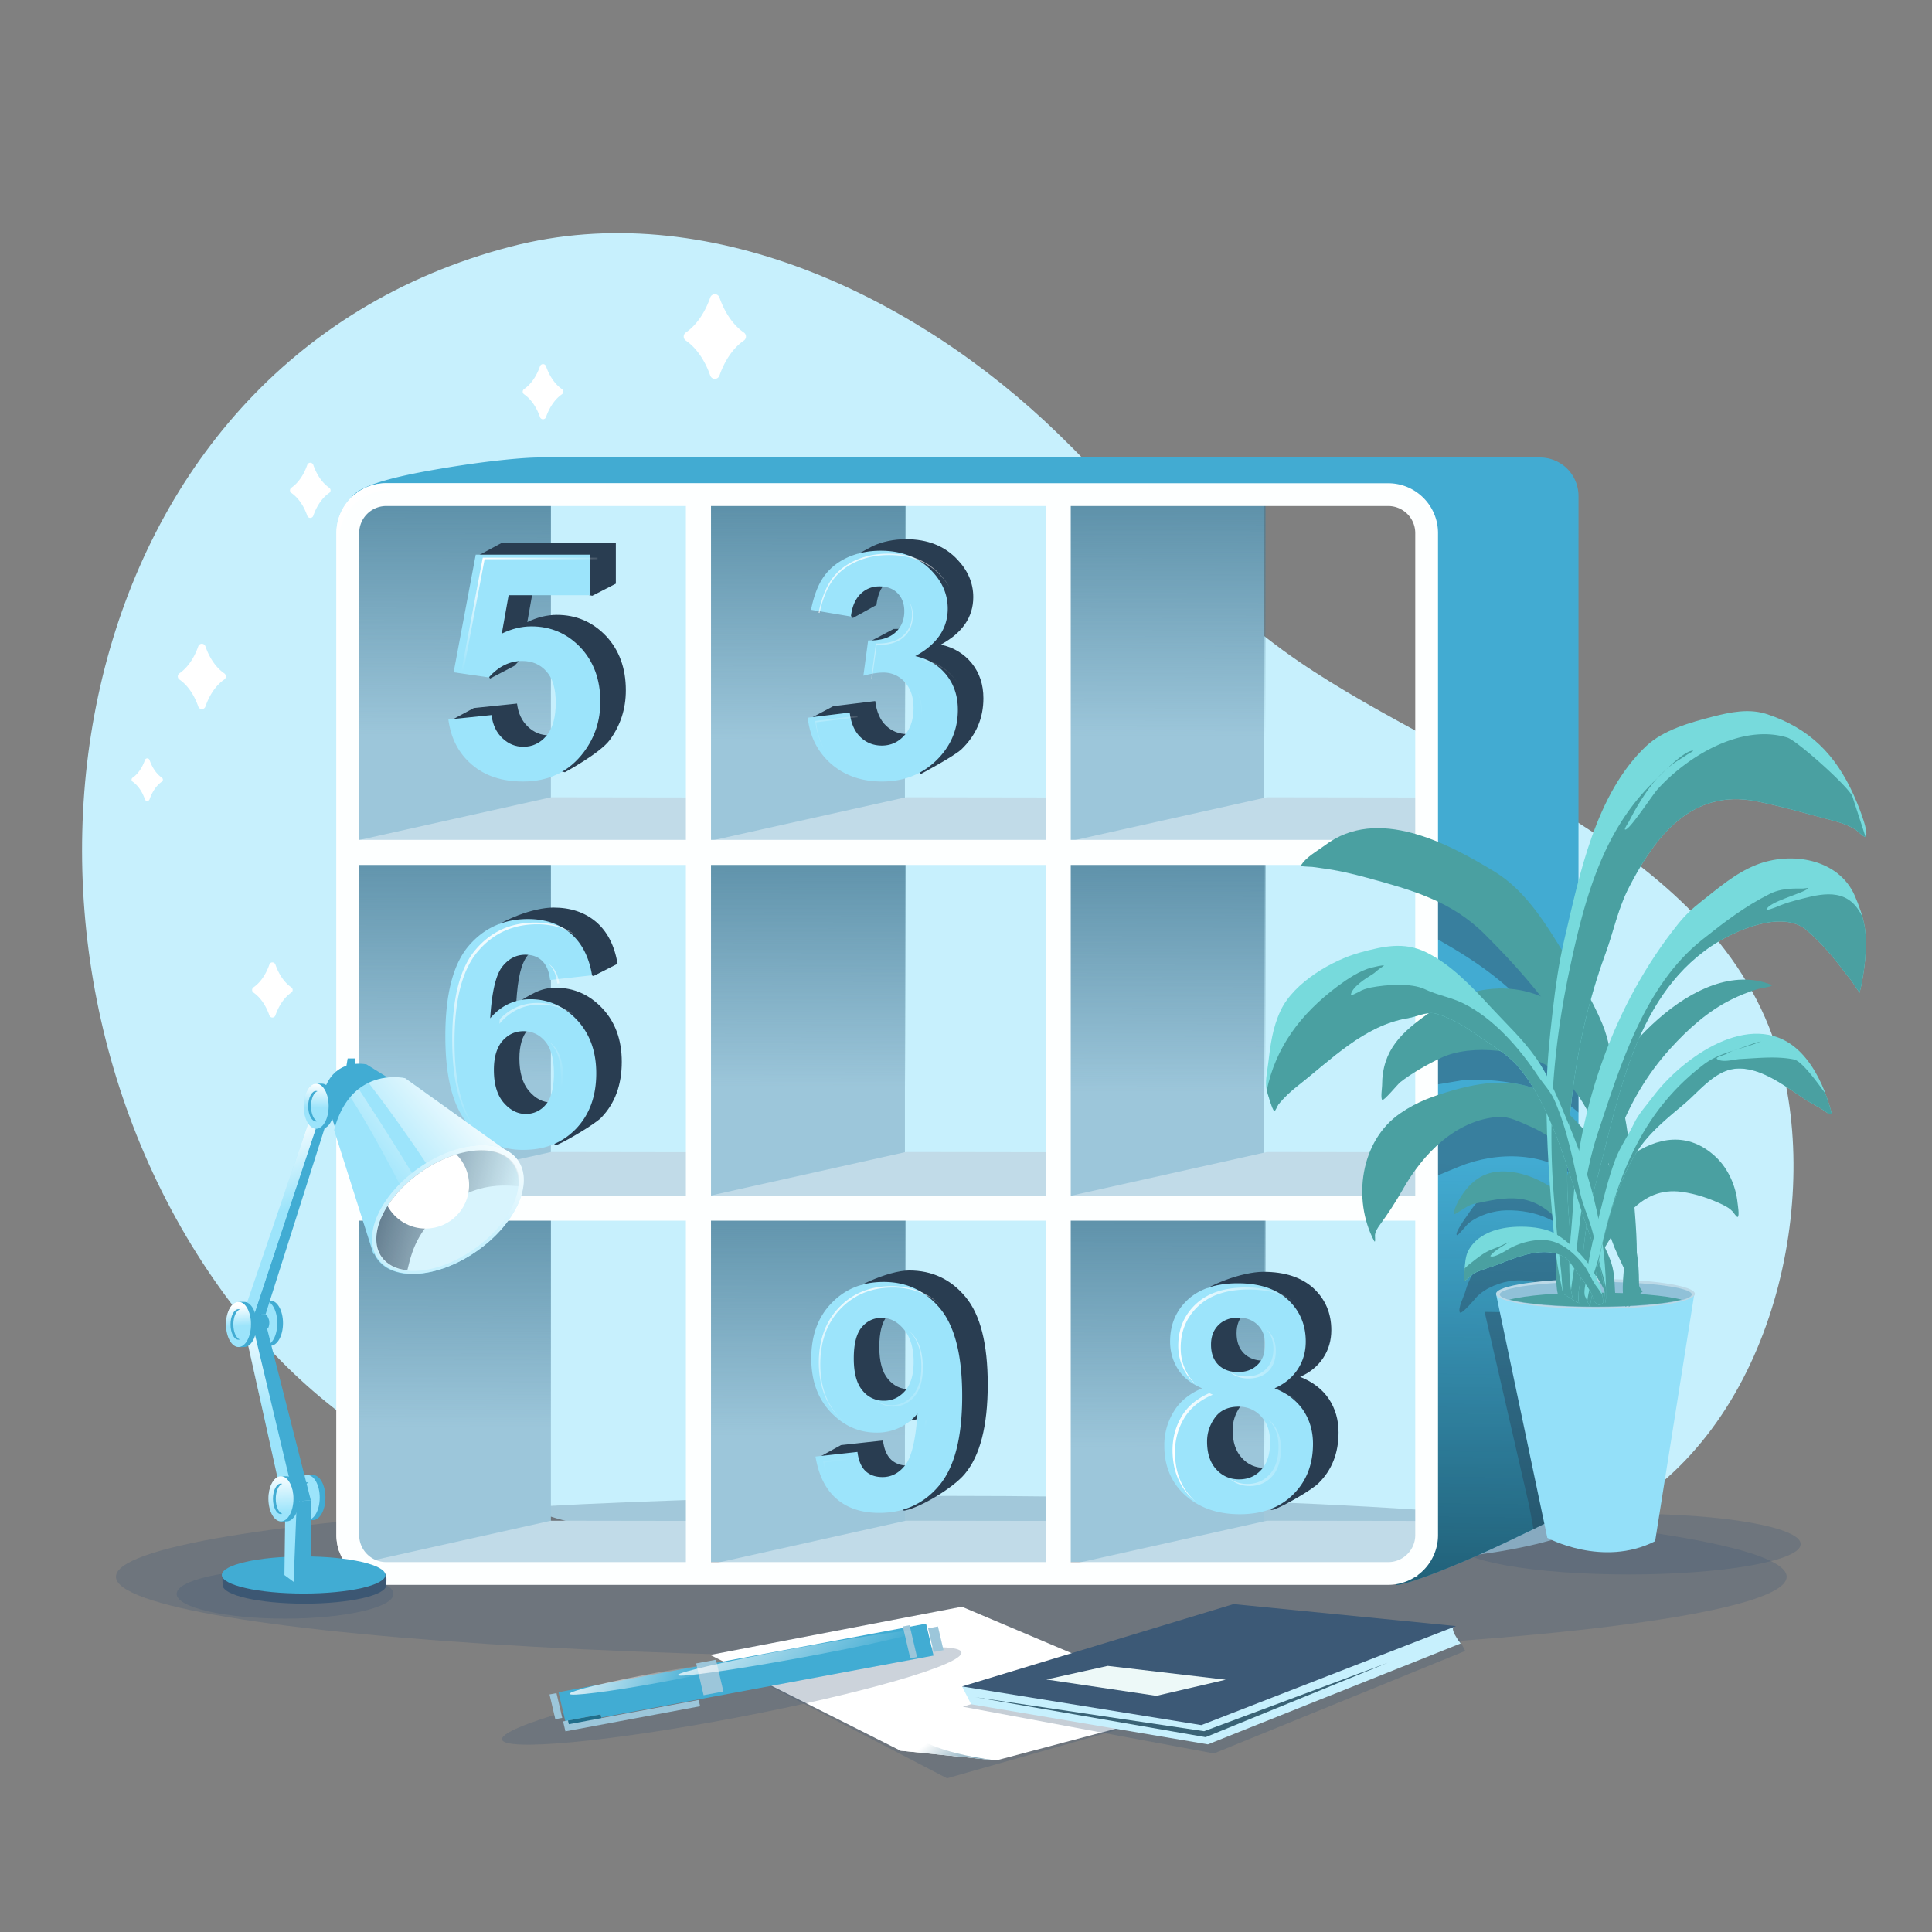 <svg xmlns="http://www.w3.org/2000/svg" xmlns:xlink="http://www.w3.org/1999/xlink" width="4000" height="4000" fill-rule="evenodd" stroke-linejoin="round" stroke-miterlimit="2" xmlns:v="https://vecta.io/nano"><rect width="100%" height="100%" fill="#808080" stroke="none"/><style><![CDATA[.B{fill:#9ce4fb}.C{fill:#41acd3}.D{fill:#4aa0a1}.E{fill:#3c5773}.F{fill:#77dadc}.G{fill-opacity:.26}.H{fill:#9cc6da}.I{fill:#c7f0fd}.J{fill-rule:nonzero}]]></style><g transform="matrix(3.862 0 0 3.862 -7440.95 -2297.91)"><path d="M2353.97 1425.206c-18.2 8.748-48.49.715-67.01-2.394-97.39-16.376-181.62-52.031-242.6-137.591-136.45-191.488-82.69-495.797 156.06-557.986 104.71-27.274 216.94 25.997 293.41 100.189 40.78 39.56 74.92 82.843 120.89 116.36 83.37 60.781 223.05 99.13 262.15 206.508 27.49 75.517 5.72 197.779-73.92 250.463-40.62 26.865-90.21 28.472-136.3 33.043-34.5 3.42-81.84 7.203-114.88-4.26" class="I"/><g fill="#fff"><path d="M2033.012 941.463a2.02 2.02 0 0 1 3.804 0c2.209 6.351 5.728 11.459 9.996 14.43.612.369.986 1.031.985 1.741s-.374 1.373-.986 1.741c-4.267 2.977-7.786 8.079-9.994 14.43a2.02 2.02 0 0 1-3.804 0c-2.209-6.351-5.728-11.452-9.996-14.43a2.03 2.03 0 0 1-.986-1.741c0-.71.375-1.373.986-1.741 4.267-2.971 7.786-8.072 9.995-14.43zm274.456-186.988c.369-1.044 1.356-1.743 2.464-1.743s2.095.699 2.464 1.743c2.862 8.227 7.421 14.845 12.95 18.693a2.64 2.64 0 0 1-.001 4.512c-5.527 3.857-10.086 10.466-12.947 18.693-.369 1.044-1.356 1.743-2.464 1.743s-2.095-.699-2.464-1.743c-2.861-8.227-7.42-14.836-12.949-18.693a2.63 2.63 0 0 1-1.277-2.256 2.64 2.64 0 0 1 1.278-2.256c5.528-3.848 10.087-10.457 12.948-18.693zm-303.063 247.975c.186-.525.682-.877 1.239-.877s1.054.351 1.239.877c1.439 4.138 3.732 7.466 6.513 9.401a1.33 1.33 0 0 1-.001 2.27c-2.78 1.94-5.073 5.264-6.511 9.401-.186.525-.682.877-1.239.877s-1.053-.351-1.239-.877c-1.439-4.138-3.732-7.462-6.513-9.401a1.32 1.32 0 0 1-.642-1.135 1.33 1.33 0 0 1 .643-1.135c2.78-1.935 5.073-5.259 6.512-9.401z"/><use xlink:href="#V"/><use xlink:href="#V" x="145.07" y="-320.724"/></g><g class="E G"><ellipse cx="2448.13" cy="1401.08" rx="447.829" ry="54.989" transform="matrix(1 0 0 .788 -11.432 336.224)"/><ellipse cx="1595.29" cy="1001.79" rx="55.293" ry="12.602" transform="matrix(1.051 0 0 1.051 402.88 396.602)"/><ellipse cx="2448.13" cy="1401.08" rx="447.829" ry="54.989" transform="matrix(.206 0 0 .296 2295.47 1008.06)"/></g><use xlink:href="#W" fill="#42abd2"/><use xlink:href="#W" fill="url(#A)"/><path d="M2748.816 1414.743c21.646-10.482 24.106-12.461 24.106-16.714V1300.9c-1.083-.439-1.976-.752-2.46-.803-12.983-1.368-47.865-1.806-47.865-1.806l23.896 103.899 2.323 12.553zm24.106-121.544v-27.536c-1.461-1.016-2.986-1.838-4.846-2.153-8.589-1.462-17.924-1.487-26.608-.655-15.538 1.488-25.273 10.336-29.289 24.742-.694 2.475-3.974 8.716-2.881 10.931.82 1.648 8.631-7.802 9.167-8.359 4.636-4.797 13.025-8.064 19.691-8.643 11.922-1.036 25.399 4.077 34.766 11.672zm0-31.307v-18.113c-2.376-1.795-4.762-3.48-7.296-4.276-11.291-3.543-21.615-6.66-33.662-5.653-10.061.842-13.32 4.676-18.513 12.508-.158.233-7.643 10.447-5.551 10.809.641.109 5.183-5.712 6.234-6.524 5.488-4.268 13.309-6.663 20.206-6.783 15.706-.27 30.14 5.627 38.582 18.031zm-81.633-50.013l-.042 15.822 17.514-7.214c20.721-8.58 47.192-7.994 64.16 6.769v-20.686c-12.142-7.306-28.343-16.706-42.409-18.647-19.06-2.63-28.953 10.773-39.224 23.956zm.158-52.838l-.053 18.222c9.251-1.321 18.482-3.157 20.605-3.259 21.31-1.026 45.416 3.561 60.922 17.417v-24.243c-.925-.102-3.101-2.749-4.794-4.933-.084-.073-.147-.122-.189-.143-5.887-3.614-13.183-3.6-19.396-6.375-17.304-7.73-41.137-7.379-57.096 3.314zm.263-88.029l-.074 24.351c19.617 10.764 38.13 22.193 53.437 38.919 7.412 8.091 13.867 16.827 20.942 25.187.273.327 1.104 1.469 2.113 2.776.862.694 4.016 3.54 4.794 4.563v-50.995l-16.306-4.595c-3.837-3.028-5.74-7.858-9.672-10.824-16.884-12.719-36.248-20.652-55.235-29.381z" fill="#293c50" fill-opacity=".4"/><path d="M2116.492 861.468h105.549v570.902h-105.549z" class="H"/><use xlink:href="#X" fill="url(#B)"/><use xlink:href="#X" fill="url(#B)" transform="translate(0 185.582)"/><use xlink:href="#X" fill="url(#B)" transform="translate(0 371.164)"/><path d="M2304.854 861.468h106.978v570.902h-106.978z" class="H"/><use xlink:href="#X" fill="url(#C)" transform="matrix(1.021 0 0 1 143.497 2.528)"/><use xlink:href="#X" fill="url(#C)" transform="matrix(1.021 0 0 1 143.497 189.113)"/><use xlink:href="#X" fill="url(#C)" transform="matrix(1.021 0 0 1 143.497 375.699)"/><path d="M2495.788 861.468h108.428v570.902h-108.428z" class="H"/><use xlink:href="#X" fill="url(#D)" transform="matrix(1.029 0 0 1 318.662 .674)"/><use xlink:href="#X" fill="url(#D)" transform="matrix(1.029 0 0 1 318.662 191.328)"/><use xlink:href="#X" fill="url(#D)" transform="matrix(1.029 0 0 1 318.662 381.982)"/><g fill="#c1dbe8"><use xlink:href="#Y"/><use xlink:href="#Y" y="190.181"/><use xlink:href="#Y" y="387.826"/><use xlink:href="#Y" x="190.256"/><use xlink:href="#Y" x="190.256" y="190.181"/><use xlink:href="#Y" x="190.256" y="387.826"/><use xlink:href="#Y" x="383.845"/><use xlink:href="#Y" x="383.845" y="190.181"/><use xlink:href="#Y" x="383.845" y="387.826"/></g><path d="M2697.62 880.772c0-14.734-11.96-26.696-26.7-26.696h-537.16c-14.73 0-26.69 11.962-26.69 26.696v537.158c0 14.73 11.96 26.7 26.69 26.7h537.16c14.74 0 26.7-11.97 26.7-26.7V880.772zm-403.21 551.658h-160.65c-8 0-14.49-6.5-14.49-14.5v-168.55h175.14v183.05zm13.46-183.05v183.05h179.4v-183.05h-179.4zm377.55 0v168.55c0 8-6.5 14.5-14.5 14.5h-170.19v-183.05h184.69zm-566.15-190.66v177.21h175.14v-177.21h-175.14zm188.6 0v177.21h179.4v-177.21h-179.4zm192.86 0v177.21h184.69v-177.21h-184.69zm-206.32-192.444v178.994h-175.14V880.772a14.5 14.5 0 0 1 14.49-14.496h160.65zm13.46 0v178.994h179.4V866.276h-179.4zm192.86 0h170.19a14.51 14.51 0 0 1 14.5 14.496v164.498h-184.69V866.276z" fill="#fdffff"/><path d="M2108.81 1427.42a26.78 26.78 0 0 1-.37-4.41V884.517c0-14.771 12.08-26.763 26.97-26.763h542.53c3.03 0 5.94.497 8.66 1.412-4.4-3.201-9.82-5.09-15.68-5.09h-537.16c-14.73 0-26.69 11.962-26.69 26.696v537.158c0 3.34.61 6.54 1.74 9.49zm185.6-557.436h3.25-3.25zm192.86 0h5.18-5.18z" fill="url(#E)"/><path d="M2180.742 974.575l23.139-2.399c.635 5.22 2.61 9.382 5.855 12.416 3.245 3.104 6.984 4.585 11.217 4.585 4.868 0 8.959-1.905 12.345-5.855s5.009-9.876 5.009-17.848c0-7.407-1.623-12.98-5.009-16.719-3.316-3.739-7.619-5.573-12.98-5.573-6.702 0-12.628 2.892-17.918 8.818l-12.98 6.772-5.855-9.524-.705-56.295 12.557-6.772h61.445v21.728l-12.628 6.49-31.181-6.49-3.668 20.599c5.22-2.54 10.511-3.88 15.873-3.88 10.3 0 19.047 3.739 26.243 11.217 7.125 7.548 10.723 17.284 10.723 29.206 0 10.017-2.892 18.906-8.677 26.737-5.22 7.054-23.985 17.213-23.985 17.213s-4.092-1.199-8.818-1.199c-11.217 0-20.317-2.963-27.371-9.03-6.208-5.22-25.326-17.354-25.326-17.354l12.698-6.843zm192.672-.988l22.504-2.751c.705 5.785 2.61 10.158 5.785 13.192 3.104 2.963 6.913 4.515 11.428 4.515 4.797 0 8.818-1.834 12.063-5.432 3.316-3.668 4.938-8.536 4.938-14.744 0-5.855-1.552-10.441-4.727-13.897-3.104-3.386-6.984-5.079-11.499-5.079-2.963 0-6.49.564-10.652 1.693l-10.088-12.204 12.628-6.702c6.278.141 11.076-1.199 14.391-4.092s5.009-6.772 5.009-11.569c0-4.092-1.27-7.337-3.668-9.735s-5.644-3.598-9.665-3.598c-3.951 0-7.337 1.34-10.158 4.092s-4.515 6.772-5.15 12.063l-12.628 6.984-8.748-10.582c1.481-7.337 3.668-13.192 6.702-17.566 1.764-2.61-.282-3.386-.282-3.386l12.839-6.984c5.361-2.469 11.428-3.739 18.059-3.739 11.428 0 20.599 3.598 27.442 10.864 5.714 5.996 8.536 12.698 8.536 20.176 0 10.652-5.785 19.188-17.425 25.467 6.913 1.481 12.486 4.868 16.649 10.017 4.162 5.22 6.208 11.428 6.208 18.765 0 10.652-3.88 19.682-11.64 27.23-3.951 3.809-21.869 13.333-21.869 13.333s-1.411-2.116-7.125-2.116c-11.005 0-20.035-3.175-27.301-9.453-6.349-5.573-25.185-18.059-25.185-18.059l12.628-6.702zm-115.637 138.092l-12.91 6.561-9.594-4.021c-.494-4.656-1.975-8.042-4.303-10.3-2.257-2.187-5.291-3.245-8.959-3.245-4.938 0-9.1 2.187-12.486 6.561-3.386 4.444-5.22 11.499-6.067 25.467 8.183-4.585 12.698-8.183 21.234-8.183 9.735 0 18.059 3.739 24.973 11.076 6.913 7.407 10.37 16.931 10.37 28.641 0 12.345-3.668 22.292-10.934 29.84-3.457 3.598-18.624 12.486-22.998 14.321-4.868 2.046.917-3.104-5.009-3.104-12.275 0-22.292-4.727-30.193-14.25s-11.781-25.114-11.781-46.771c0-22.222 4.092-38.235 12.275-48.041 1.411-1.693-4.656-.071-3.104-1.481 7.478-6.631 24.267-13.192 35.131-13.192 9.171 0 16.79 2.54 22.857 7.689 5.996 5.15 9.876 12.628 11.499 22.433zm-52.626 50.722c0 7.548 1.693 13.404 5.15 17.495 3.527 4.092 7.478 6.137 11.922 6.137 4.303 0 7.901-1.693 10.793-5.079 2.822-3.316 4.303-8.818 4.303-16.508 0-7.901-1.552-13.615-4.656-17.284s-6.984-5.503-11.569-5.503c-4.515 0-8.254 1.693-11.358 5.22-3.033 3.527-4.585 8.677-4.585 15.52zm172.419 207.31l22.504-2.469c.564 4.585 1.975 7.972 4.303 10.229 2.328 2.187 5.361 3.245 9.171 3.245 4.797 0 8.889-2.187 12.275-6.561 3.316-4.444 5.503-13.615 6.42-27.442-5.855 6.772-13.121 10.158-21.939 10.158-9.524 0-17.707-3.668-24.691-11.076-6.913-7.337-10.3-16.931-10.3-28.712 0-12.275-7.76-16.437-.423-23.985 7.266-7.548 27.936-17.001 39.223-17.001 12.345 0 22.363 4.727 30.264 14.25s11.852 25.114 11.852 46.912c0 22.151-4.092 38.165-12.345 47.971-6.067 7.266-23.209 17.707-32.027 19.541-3.104.705 3.386-4.868-.071-4.868-9.453 0-17.072-2.469-22.927-7.548-5.079-4.303-23.844-15.732-23.844-15.732l12.557-6.913zm52.626-50.722c0-7.478-1.764-13.333-5.22-17.425-3.386-4.162-7.407-6.208-11.922-6.208-4.303 0-7.901 1.693-10.723 5.079s-4.233 8.959-4.233 16.649c0 7.83 1.552 13.545 4.656 17.213 3.033 3.668 6.913 5.503 11.569 5.503 4.444 0 8.183-1.764 11.287-5.291 3.033-3.527 4.585-8.677 4.585-15.52zm154.634 14.131c-5.996-2.54-10.37-5.996-13.051-10.441-2.751-4.444-4.092-9.312-4.092-14.603 0-9.03-6.208-12.345.071-18.201 6.349-5.926 24.691-13.051 36.26-13.051s20.458 2.963 26.878 8.818c6.349 5.926 9.524 13.404 9.524 22.433 0 5.573-1.481 10.582-4.374 14.956-2.963 4.444-7.054 7.76-12.345 10.088 6.772 2.681 11.852 6.631 15.379 11.781 3.457 5.22 5.22 11.217 5.22 17.989 0 11.146-3.598 20.246-10.723 27.23-3.739 3.739-18.624 12.275-23.774 14.038-4.444 1.552.847-3.527-4.656-3.527-11.076 0-20.246-2.892-27.583-8.677-8.606-6.843-12.98-16.225-12.98-28.077 0-6.561 1.623-12.628 4.938-18.059 3.245-5.503 8.324-9.735 15.308-12.698zm4.797-23.421c0 4.656 1.34 8.254 3.951 10.864 2.61 2.54 6.137 3.88 10.441 3.88 4.444 0 7.972-1.34 10.582-3.951 2.681-2.61 4.021-6.208 4.021-10.864 0-4.374-1.34-7.83-3.951-10.441s-6.067-3.951-10.37-3.951c-4.444 0-8.042 1.34-10.652 3.951-2.681 2.681-4.021 6.137-4.021 10.511zm-2.116 51.921c0 6.42 1.623 11.358 4.938 14.956 3.245 3.598 7.337 5.361 12.275 5.361 4.797 0 8.748-1.693 11.852-5.15 3.175-3.457 4.727-8.395 4.727-14.885 0-5.714-1.552-10.229-4.797-13.686-3.175-3.457-7.196-5.22-12.134-5.22-5.644 0-9.876 1.975-12.698 5.926-2.751 3.88-4.162 8.113-4.162 12.698z" fill="#293d51" class="J"/><g transform="matrix(7.054 0 0 7.054 -11801.4 -7157.46)" class="J"><path d="M1980.22 1153.7l3.28-.34c.09.74.37 1.33.83 1.76.46.44.99.65 1.59.65.69 0 1.27-.27 1.75-.83s.71-1.4.71-2.53c0-1.05-.23-1.84-.71-2.37-.47-.53-1.08-.79-1.84-.79-.95 0-1.79.41-2.54 1.25l-2.67-.39 1.68-8.94h8.71v3.08h-6.21l-.52 2.92c.74-.36 1.49-.55 2.25-.55 1.46 0 2.7.53 3.72 1.59 1.01 1.07 1.52 2.45 1.52 4.14 0 1.42-.41 2.68-1.23 3.79-1.12 1.51-2.67 2.27-4.65 2.27-1.59 0-2.88-.42-3.88-1.28-1-.85-1.6-1.99-1.79-3.43z" class="B"/><path d="M2244.14 893.776h-60.44l-11.78 62.395-1.11-.161 11.9-63.077h61.43v.843z" fill="url(#F)" transform="matrix(.142 0 0 .142 1672.89 1014.6)"/><path d="M2007.532 1153.56l3.19-.39c.1.82.37 1.44.82 1.87.44.42.98.64 1.62.64.68 0 1.25-.26 1.71-.77.47-.52.7-1.21.7-2.09 0-.83-.22-1.48-.67-1.97a2.13 2.13 0 0 0-1.63-.72c-.42 0-.92.08-1.51.24l.36-2.68c.89.02 1.57-.17 2.04-.58s.71-.96.71-1.64c0-.58-.18-1.04-.52-1.38s-.8-.51-1.37-.51c-.56 0-1.04.19-1.44.58s-.64.96-.73 1.71l-3.03-.51c.21-1.04.52-1.87.95-2.49s1.02-1.11 1.78-1.47c.76-.35 1.62-.53 2.56-.53 1.62 0 2.92.51 3.89 1.54.81.85 1.21 1.8 1.21 2.86 0 1.51-.82 2.72-2.47 3.61.98.21 1.77.69 2.36 1.42.59.74.88 1.62.88 2.66 0 1.51-.55 2.79-1.65 3.86-1.1 1.06-2.47 1.59-4.11 1.59-1.56 0-2.84-.45-3.87-1.34-1.02-.9-1.62-2.07-1.78-3.51z" class="B"/><path d="M2415.09 964.619c1.83 3.045 2.74 6.794 2.74 11.248 0 6.173-1.64 11.078-4.92 14.715-3.27 3.638-7.31 5.456-12.11 5.456-4.46 0-8.26-1.515-11.41-4.546-1.23-1.194-2.28-2.596-3.14-4.207a16.35 16.35 0 0 0 2.72 3.446c3.14 3.031 6.94 4.547 11.4 4.547 4.8 0 8.84-1.819 12.12-5.456 3.27-3.638 4.91-8.543 4.91-14.715 0-4.09-.77-7.586-2.31-10.488zm-49.42 31.306c-2.66-4.565-4.31-9.769-4.98-15.61l22.49-2.728a20.22 20.22 0 0 0 .11.799l-22.17 2.689c.26 2.163.64 4.306 1.2 6.412.77 2.916 1.88 5.731 3.32 8.383l.03.055zm53.91-48.3c6.35 1.61 11.49 4.846 15.39 9.708a27.34 27.34 0 0 1 2.75 4.129 27.71 27.71 0 0 0-2.32-3.369c-4.16-5.181-9.71-8.515-16.66-10.003l.84-.465zm-8.64-31.189c1.29 2.093 1.93 4.626 1.93 7.597 0 4.795-1.65 8.639-4.96 11.532-3.3 2.894-8.1 4.258-14.38 4.093l-2.44 18.019-.55.152 2.56-18.932c6.28.166 11.08-1.198 14.38-4.092 3.31-2.893 4.96-6.738 4.96-11.532 0-2.62-.5-4.899-1.5-6.837zm-47.94 6.106l-.57-.096c1.49-7.33 3.73-13.186 6.74-17.567 3-4.382 7.19-7.827 12.56-10.334 5.38-2.508 11.4-3.762 18.07-3.762 11.4 0 20.55 3.638 27.44 10.913 2.12 2.224 3.85 4.556 5.18 6.996-1.27-2.165-2.85-4.244-4.75-6.236-6.89-7.275-16.04-10.912-27.45-10.912-6.66 0-12.69 1.253-18.06 3.761s-9.56 5.952-12.56 10.334c-2.92 4.248-5.12 9.882-6.6 16.903z" fill="url(#G)" transform="matrix(.142 0 0 .142 1672.89 1014.6)"/><path d="M1991.14 1173.135l-3.19.36c-.07-.66-.28-1.14-.61-1.46-.32-.31-.75-.46-1.27-.46-.7 0-1.29.31-1.77.93-.48.63-.78 1.93-.9 3.9.82-.96 1.84-1.45 3.05-1.45 1.38 0 2.56.53 3.54 1.57.98 1.05 1.47 2.4 1.47 4.06 0 1.75-.52 3.16-1.55 4.23-1.03 1.06-2.36 1.59-3.97 1.59a5.3 5.3 0 0 1-4.28-2.02c-1.12-1.35-1.67-3.56-1.67-6.63 0-3.15.58-5.42 1.74-6.81 1.17-1.39 2.68-2.08 4.54-2.08 1.3 0 2.38.36 3.24 1.09.85.73 1.4 1.79 1.63 3.18zm-7.46 7.19c0 1.07.24 1.9.73 2.48.5.58 1.06.87 1.69.87a1.93 1.93 0 0 0 1.53-.72c.4-.47.61-1.25.61-2.34 0-1.12-.22-1.93-.66-2.45s-.99-.78-1.64-.78c-.64 0-1.17.24-1.61.74-.43.5-.65 1.23-.65 2.2z" class="B"/><path d="M2186.23 1205.3c-2.9-2.04-5.58-4.55-8.05-7.53-7.88-9.51-11.82-25.09-11.82-46.75 0-22.21 4.11-38.22 12.32-48.03s18.87-14.72 31.99-14.72c8.64 0 15.88 2.27 21.72 6.81-5.62-3.94-12.45-5.91-20.49-5.91-13.12 0-23.78 4.91-31.99 14.72-8.22 9.81-12.32 25.82-12.32 48.03 0 21.66 3.94 37.24 11.82 46.75 2.12 2.55 4.39 4.76 6.82 6.63zm31.43-53.68a16.61 16.61 0 0 1 2.27 2.25c3.09 3.66 4.63 9.44 4.63 17.32 0 7.66-1.43 13.17-4.3 16.53-2.86 3.37-6.45 5.05-10.75 5.05-2.79 0-5.39-.81-7.8-2.42 2.74 2.21 5.75 3.32 9.03 3.32 4.3 0 7.88-1.68 10.75-5.04 2.86-3.37 4.3-8.88 4.3-16.54 0-7.88-1.55-13.65-4.63-17.32-1.07-1.27-2.24-2.32-3.5-3.15zm-25.84-11.67c5.53-5.79 12.26-8.69 20.17-8.69 7.62 0 14.37 2.27 20.27 6.82-5.6-3.95-11.95-5.92-19.04-5.92-8.6 0-15.79 3.42-21.58 10.25l.18-2.46zm25.93-29.75c.62.4 1.21.86 1.75 1.38 2.14 2.04 3.53 5.11 4.16 9.23l-1.08.11c-.55-4.62-1.99-8.04-4.3-10.25a11.85 11.85 0 0 0-.53-.47z" fill="url(#H)" transform="matrix(.142 0 0 .142 1672.89 1014.6)"/><path d="M2008.121 1209.712l3.19-.35c.08.65.28 1.13.61 1.45.33.31.76.46 1.3.46.68 0 1.26-.31 1.74-.93.47-.63.78-1.93.91-3.89a3.93 3.93 0 0 1-3.11 1.44c-1.35 0-2.51-.52-3.5-1.57-.98-1.04-1.46-2.4-1.46-4.07 0-1.74.51-3.15 1.55-4.21 1.03-1.07 2.35-1.6 3.95-1.6 1.75 0 3.17.67 4.29 2.02s1.68 3.56 1.68 6.65c0 3.14-.58 5.41-1.75 6.8-1.16 1.39-2.68 2.08-4.55 2.08-1.34 0-2.42-.35-3.25-1.07s-1.36-1.78-1.6-3.21zm7.46-7.19c0-1.06-.25-1.89-.74-2.47-.48-.59-1.05-.88-1.69-.88-.61 0-1.12.24-1.52.72s-.6 1.27-.6 2.36c0 1.11.22 1.92.66 2.44a2.04 2.04 0 0 0 1.64.78c.63 0 1.16-.25 1.6-.75.43-.5.65-1.23.65-2.2z" class="B"/><path d="M2375.85 1398.86c-5.69-5.04-9.35-12.5-10.98-22.38l22.49-2.48c.03.28.07.55.11.82l-21.8 2.4c1.09 6.41 3.12 12.8 7.03 18.07.95 1.27 2.01 2.46 3.15 3.57h0zm43.54-43.66l.93-1.04c-.94 13.89-3.09 23.03-6.45 27.44s-7.44 6.62-12.23 6.62c-3.81 0-6.87-1.1-9.18-3.31-.08-.08-.17-.16-.25-.25 2.24 1.88 5.12 2.82 8.62 2.82 4.8 0 8.87-2.21 12.24-6.62 3.21-4.22 5.32-12.77 6.32-25.66zm-43.93-.18c-.86-.77-1.7-1.6-2.53-2.47-6.92-7.36-10.38-16.93-10.38-28.73 0-12.29 3.66-22.2 10.96-29.72s16.6-11.28 27.9-11.28c10.45 0 19.31 3.43 26.57 10.31-7.11-6.38-15.7-9.57-25.77-9.57-11.29 0-20.59 3.76-27.9 11.28-7.3 7.53-10.95 17.43-10.95 29.72 0 11.8 3.46 21.37 10.37 28.73.57.6 1.15 1.18 1.73 1.73zm35.23-48.46c.54.52 1.07 1.1 1.59 1.72 3.45 4.13 5.17 9.95 5.17 17.44 0 6.84-1.53 12.02-4.59 15.54-3.06 3.53-6.82 5.3-11.28 5.3-3.7 0-6.91-1.17-9.62-3.51 2.88 2.83 6.35 4.25 10.42 4.25 4.46 0 8.23-1.77 11.28-5.29 3.06-3.53 4.59-8.71 4.59-15.55 0-7.49-1.72-13.31-5.16-17.44-.78-.92-1.57-1.75-2.4-2.46z" fill="url(#I)" transform="matrix(.142 0 0 .142 1672.89 1014.6)"/><path d="M2037.501 1204.525c-.85-.36-1.47-.85-1.85-1.48-.39-.63-.58-1.32-.58-2.07 0-1.28.44-2.34 1.34-3.18.89-.83 2.17-1.25 3.81-1.25s2.9.42 3.81 1.25c.9.84 1.35 1.9 1.35 3.18 0 .79-.21 1.5-.62 2.12-.42.63-1 1.1-1.75 1.43.96.38 1.68.94 2.18 1.67.49.74.74 1.59.74 2.55 0 1.58-.51 2.87-1.52 3.86-1.01 1-2.36 1.49-4.03 1.49-1.57 0-2.87-.41-3.91-1.23-1.22-.97-1.84-2.3-1.84-3.98a4.83 4.83 0 0 1 .7-2.56c.46-.78 1.18-1.38 2.17-1.8zm.68-3.32c0 .66.19 1.17.56 1.54.37.36.87.55 1.48.55.63 0 1.13-.19 1.5-.56.38-.37.57-.88.57-1.54 0-.62-.19-1.11-.56-1.48s-.86-.56-1.47-.56c-.63 0-1.14.19-1.51.56-.38.38-.57.87-.57 1.49zm-.3 7.36c0 .91.23 1.61.7 2.12.46.51 1.04.76 1.74.76.68 0 1.24-.24 1.68-.73.45-.49.67-1.19.67-2.11 0-.81-.22-1.45-.68-1.94a2.23 2.23 0 0 0-1.72-.74c-.8 0-1.4.28-1.8.84-.39.55-.59 1.15-.59 1.8z" class="B"/><path d="M2571.56 1340.09l1.87.84c-7 2.98-12.13 7.21-15.38 12.69-3.25 5.49-4.87 11.51-4.87 18.07 0 11.11 3.77 20.01 11.31 26.71-8.4-6.81-12.61-16.08-12.61-27.81 0-6.56 1.63-12.58 4.88-18.06 3.16-5.33 8.1-9.48 14.8-12.44zm31.38 13.97a14.13 14.13 0 0 1 .86.87c3.2 3.44 4.8 8 4.8 13.68 0 6.5-1.57 11.48-4.72 14.92-3.14 3.45-7.11 5.17-11.9 5.17-3.82 0-7.14-1.09-9.97-3.25 3.1 2.89 6.85 4.34 11.26 4.34 4.8 0 8.76-1.72 11.91-5.16 3.14-3.45 4.71-8.42 4.71-14.93 0-5.67-1.6-10.23-4.8-13.68-.68-.73-1.39-1.38-2.15-1.96zm9.96-13.4c3.35 1.53 6.26 3.41 8.73 5.63-2.66-2.14-5.77-3.92-9.35-5.36l.62-.27zm-48.48-5.29c-2.22-1.75-4.01-3.75-5.39-5.99-2.72-4.44-4.09-9.3-4.09-14.59 0-9.04 3.16-16.51 9.47-22.4 6.31-5.9 15.28-8.85 26.91-8.85 11.33 0 20.17 2.86 26.52 8.57-6.23-4.98-14.64-7.47-25.23-7.47-11.63 0-20.6 2.95-26.91 8.84-6.31 5.9-9.46 13.37-9.46 22.41 0 5.29 1.36 10.15 4.09 14.59 1.09 1.78 2.46 3.41 4.09 4.89zm37.35-29.63c.06.05.12.11.17.16 2.62 2.62 3.93 6.11 3.93 10.46 0 4.63-1.32 8.25-3.97 10.87s-6.17 3.93-10.58 3.93c-3.62 0-6.64-.9-9.06-2.69 2.6 2.52 6.05 3.78 10.35 3.78 4.41 0 7.94-1.31 10.58-3.92 2.65-2.62 3.97-6.24 3.97-10.87 0-4.36-1.31-7.84-3.93-10.46-.46-.46-.94-.88-1.46-1.26z" fill="url(#J)" transform="matrix(.142 0 0 .142 1672.89 1014.6)"/></g><g transform="matrix(1.017 0 0 1.017 2412.06 -144.171)"><path d="M322.504 1407.761l-11.143 1.1 27.042 128.61s29.117 15.81 56.827 1.77l20.712-130.69-93.438-.79z" fill="#94e0f9"/><ellipse cx="376.882" cy="1403.06" rx="50.45" ry="7.855" fill="#bbd9e7" transform="matrix(1.039 0 0 1 -27.802 5.801)"/><ellipse cx="376.882" cy="1403.06" rx="50.45" ry="7.855" fill="#90c1d8" transform="matrix(1.003 0 0 .848 -14.074 219.388)"/><g class="D"><path d="M318.39 1411.911c8.257-2.21 25.487-3.72 45.385-3.72s37.128 1.51 45.385 3.72c-8.257 2.2-25.487 3.72-45.385 3.72s-37.128-1.52-45.385-3.72z"/><path d="M388.816 1412.55c-2.226-.19-2.021-6.07-2.034-7.41-.086-8.72-.355-18.18-3.378-26.45-4.705-12.88-6.922-27.76-13.59-39.81-6.372-11.5-16.895-22.16-26.553-30.98-14.948-13.65-36.054-11.58-53.876-6.53-10.608 3.01-19.411 6.02-28.552 12.34-21.063 14.56-25.158 45.44-13.794 67.13.977 1.86.453-2.39.524-3.01.23-1.99 1.477-3.86 2.638-5.44 4.212-5.75 8.42-12.2 11.913-18.38 10.668-18.87 27.966-36.79 50.454-38.45 5.553-.41 11.729 2.86 16.69 4.99 15.127 6.5 27.906 19.81 34.943 34.81 4.211 8.97 5.739 19.74 9.594 29.04 4.147 10 10.2 19.82 11.425 30.54m-10.757-2.62c-.714-6.68-.216-13.5-2.388-19.96-7.031-20.92-28.953-44.22-51.514-47.63-12.448-1.88-20.857 2.36-27.578 12.7-.997 1.54-4.537 7.49-3.478 9.42.099.18 3.374-1.99 3.543-2.09 2.184-1.28 4.237-2.86 6.782-3.37 8.085-1.63 15.923-3.67 24.312-2.6 17.846 2.28 28.602 21.8 36.85 35.72 3.759 6.34 8.462 11.24 8.832 18.94"/><path d="M350.095 1408.15c-3.518.73-3.311-3.56-3.372-6.28-.201-8.95 1.916-16.86 4.833-25.26 9.224-26.54 46.47-67.5 75.74-39.85 6.491 6.13 10.518 15.33 11.392 24.15.075.76 1.115 6.95.072 7.42-.516.24-2.304-2.48-2.617-2.82-1.417-1.54-3.054-2.53-4.908-3.45-6.707-3.32-14.487-5.94-21.916-6.97-22.302-3.08-33.18 17.03-42.753 32.9-3.833 6.35-8.651 14.03-6.932 21.91"/><path d="M345.418 1410.65c-2.801.31-2.292-13.67-2.413-15.71-.967-16.37 1.321-33.53 6.113-49.24 2.873-9.43 6.635-18.65 9.755-28 10.599-31.77 57.851-87.24 97.403-71.86 2.39.93-4.832 1.72-7.286 2.46-4.695 1.42-9.202 3.24-13.612 5.43-12.321 6.09-22.792 15.56-31.978 25.65-25.291 27.77-34.693 61.1-41.178 96.9-1.327 7.33-6.941 26.27-3.069 34.02"/><path d="M388.736 1407.5c-5.919-4.09-4.356-36.2-4.414-43.38-.249-30.8-6.435-66.02-24.353-91.46-20.398-28.96-55.249-31.93-83.552-12.12-14.676 10.27-25.082 19.62-25.109 38.48-.002 1.24-.827 6.59.047 7.59.735.85 8.192-8.27 9.535-9.33 6.054-4.76 14.466-9.5 21.433-12.81 16.349-7.77 43.89-4.11 58.556 5.66 25.335 16.87 35.859 67.32 38.162 96.01.677 8.44-2.73 21.66.682 29.57"/><path d="M385.506 1410.9c-2.142-6.61.078-16.67.078-23.57.001-13.11-1.629-26.39-2.364-39.48-1.041-18.57-4.312-37.6-9.035-55.54-2.251-8.55-3.355-17.63-6.8-25.83-5.468-13.01-12.541-24.36-19.769-36.27-9.724-16.04-20.501-33.81-36.913-43.84-24.827-15.17-61.862-34.72-89.409-14.04-4.024 3.02-10.34 6.38-12.846 10.91-.146.26 3.822.46 4.084.46 2.513.01 4.932.54 7.422.85 7.747.99 15.919 2.91 23.46 4.97 23.193 6.35 44.286 12.12 61.902 29.68 19.768 19.71 38.409 40.98 51.181 66.1 3.576 7.03 5.001 14.89 7.834 22.21 13.584 35.08 15.236 71.35 17.068 108.31"/></g><path d="M347.082 1409.03c-.24.99-1.005-3.34-1.143-4.01l-1.336-6.51c-1.377-7.25-2.189-14.88-2.845-22.23-2.114-23.67-3.829-47.05-3.83-70.85 0-15.44 1.6-30.89 3.366-46.22 1.421-12.32 3.216-24.91 6.048-36.98 8.001-34.11 16.418-76.91 43.203-102.14 9.03-8.51 23.393-12.5 35.02-15.49 9.35-2.4 19.244-4.48 28.765-1.29 22.373 7.48 36.004 21.25 45.613 42.65 1.33 2.96 8.168 18.77 6.349 21.93-.48.83-4.483-3.08-4.919-3.37-3.537-2.42-8.045-4-12.171-5.08-13.526-3.52-26.985-7.56-40.734-10.27-34.096-6.71-53.289 18.78-67.065 45.45-5.758 11.15-8.19 23.51-12.475 35.19-13.589 37.04-20.045 78.64-20.046 118.06 0 16.97 2.153 34.16 3.765 51.01.21 2.19 3.225 13.26 1.861 14.58" class="F"/><path d="M396.521 1136.87c-4.091 4.49-7.377 9.45-10.677 14.95-1.474 2.46-2.818 4.97-4.128 7.52-.776 1.52-3.521 5.33-1.933 4.73 3.021-1.17 13.833-18.02 16.916-21.4 15.949-17.5 44.212-34.44 68.242-27.04 5.031 1.55 32.706 26.22 34.307 31.1l6.909 21.26c-.845.25-4.376-3.2-4.784-3.47-3.537-2.42-8.045-4-12.171-5.08-13.526-3.52-26.985-7.56-40.734-10.27-34.096-6.71-53.289 18.78-67.065 45.45-5.758 11.15-8.19 23.51-12.475 35.19-13.589 37.04-20.045 78.64-20.046 118.06 0 16.97 2.153 34.16 3.765 51.01.21 2.19 3.225 13.26 1.861 14.58l-7.426-4.43c-.094.39-.269-.04-.454-.75l-.061-.51c-.509-3.99-.524-7.98-1.017-11.98-1.626-13.19-2.783-26.46-3.804-39.7-3.102-40.25.017-78.7 8.367-118.11 7.524-35.51 16.896-71.94 43.435-98.12l2.973-2.99a57.64 57.64 0 0 1 4.575-4.5c4.955-4.72 10.795-9.7 13.886-9.85 1.197-.06-1.92 1.43-2.909 2.11-2.726 1.86-5.602 3.45-8.219 5.47-.96.74-1.878 1.5-2.758 2.27l-4.575 4.5z" class="D"/><path d="M351.983 1412.04c-3.991-15.32-.856-33.91-.036-49.44 2.78-52.67 22.133-107.27 55.295-148.59 3.694-4.61 7.543-8.26 12.151-11.87 9.182-7.19 17.997-14.95 29.015-19.36 18.253-7.31 43.516-3.46 52.094 16.25 2.216 5.09 4.281 10.87 5.198 16.37 1.669 10.03-.198 24.99-2.686 34.73-.008.04-2.656-3.85-2.853-4.18-1.579-2.65-3.733-4.88-5.572-7.35-5.767-7.74-12.134-15.21-19.558-21.51-12.94-11-38.274.44-50.13 8.42-42.127 28.35-49.43 84.13-62.028 129.21-4.27 15.28-5.284 29.66-6.765 45.16-.32 3.35-2.297 10.9-.895 13.96" class="F"/><path d="M350.915 1406.89c.521-4.88 1.403-9.74 1.63-11.44 3.185-23.81 4.839-48.51 12.491-71.43 11.884-35.61 24.371-77.51 55.057-101.89 11.715-9.3 22.158-17.38 35.61-24.13 4.077-2.04 8.348-2.67 12.873-2.8 1.578-.05 3.159-.03 4.738-.03.842-.01 3.149-.57 2.527 0-3.112 2.84-20.87 6.93-21.956 11.27-.126.5 4.489-1.2 4.621-1.26 3.403-1.45 6.495-2.59 10.09-3.53 11.593-3.03 25.131-7.44 33.359 4.1.958 1.35 1.785 2.75 2.508 4.19.513 1.83.937 3.66 1.237 5.46 1.669 10.03-.198 24.99-2.686 34.73-.008.04-2.656-3.85-2.853-4.18-1.579-2.65-3.733-4.88-5.572-7.35-5.767-7.74-12.134-15.21-19.558-21.51-12.94-11-38.274.44-50.13 8.42-42.127 28.35-49.43 84.13-62.028 129.21-4.27 15.28-5.284 29.66-6.765 45.16-.32 3.35-2.297 10.9-.895 13.96l-3.23-1.8c-.438-1.68-.79-3.4-1.068-5.15z" class="D"/><path d="M369.337 1411.26c.336-31.98-7.085-61.79-19.373-91.06-5.193-12.37-9.899-24.88-17.72-35.97-6.911-9.8-15.382-17.61-23.452-26.34-9.856-10.67-21.059-22.67-34.312-29.12-11.727-5.71-22.78-3.09-34.669.13-14.816 4.02-35.018 15.88-41.922 30.46-4.387 9.27-5.469 18.45-6.656 28.29-.511 4.24-1.73 9.69-.722 13.9.223.92 3.145 11.14 4.062 10.92.527-.12 1.629-2.9 2.09-3.47 2.994-3.72 6.352-6.85 10.111-9.79 17.546-13.74 35.105-31.9 58.121-35.68 4.884-.81 10.146-3.78 15.116-2.31 9.038 2.67 16.133 7.44 23.65 12.78 6.45 4.58 13.828 8.69 19.07 14.73 16.361 18.85 25.559 51.01 33.153 74.72 5.243 16.37 12.621 32.79 13.144 50.39" class="F"/><path d="M190.517 1301.57c4.664-22.65 17.785-40.27 37.321-54.86 4.987-3.72 11.851-8.36 17.951-9.83.677-.17 5.975-1.48 6.518-1.12.127.08-2.384 1.74-2.425 1.77-1.293.9-2.294 2.04-3.66 2.87-2.901 1.76-11.317 6.94-11.371 11.08-.003.28 3.62-1.49 3.934-1.67 2.094-1.27 4.317-2.01 6.746-2.47 7.94-1.48 21.022-2.58 28.487.99 6.345 3.04 13.594 4.21 19.875 7.28 16.271 7.97 29.802 23.68 39.648 38.44 2.893 4.34 6.531 7.93 8.66 12.79 6.828 15.59 9.899 32.27 13.5 48.8 1.356 6.23 4.092 12.19 5.916 18.32 2.358 7.92 3.377 16.12 5.778 24.03.746 2.45 1.376 4.95 1.918 7.48l.024 5.79-.309 2.58c-.523-17.6-7.901-34.02-13.144-50.39-7.594-23.71-16.792-55.87-33.153-74.72-5.242-6.04-12.62-10.15-19.07-14.73-7.517-5.34-14.612-10.11-23.65-12.78-4.97-1.47-10.232 1.5-15.116 2.31-23.016 3.78-40.575 21.94-58.121 35.68-3.759 2.94-7.117 6.07-10.111 9.79-.461.57-1.563 3.35-2.09 3.47-.911.22-3.797-9.85-4.056-10.9z" class="D"/><path d="M358.41 1410.36c-1.222-2.08.463-7.79.668-10.03.97-10.62 3.71-21.1 6.322-31.37 2.654-10.45 5.059-20.73 8.822-30.83 2.496-6.7 6.791-12.63 9.845-19.05 2.441-5.14 6.681-9.72 10.087-14.26 15.122-20.17 51.268-46.54 75.741-25.15 7.333 6.41 12.73 16.43 15.809 25.55.278.82 2.987 8.62 2.469 8.85-1.132.48-3.467-1.56-4.316-2.1-3.148-2.03-6.455-3.64-9.608-5.68-10.512-6.82-23.633-17.44-36.897-16.1-10.825 1.09-19.201 12.19-26.939 18.66-9.363 7.83-19.538 16.03-25.812 26.72-14.157 24.12-18.529 53.11-23.788 80.04" class="F"/><path d="M436.682 1280.55l8.333-2.9c1.745-.7 3.507-1.27 5.331-1.7l.789-.24c-4.577 1.99-9.547 3.31-14.453 4.84a27.48 27.48 0 0 0-3.696 1.7c-1.675.94-6.615 1.9-4.978 2.91 3.161 1.94 8.737.06 12.113-.11 9.02-.45 19.37-1.61 28.302.24 4.064.84 11.625 11.17 16.615 18.04l.666 1.89c.278.82 2.987 8.62 2.469 8.85-1.132.48-3.467-1.56-4.316-2.1-3.148-2.03-6.455-3.64-9.608-5.68-10.512-6.82-23.633-17.44-36.897-16.1-10.825 1.09-19.201 12.19-26.939 18.66-9.363 7.83-19.538 16.03-25.812 26.72-14.157 24.12-18.529 53.11-23.788 80.04l-1.362-2.97c1.274-9.36 5.301-19.01 7.253-27.55 8.859-38.75 21.671-72.45 54.129-97.15 4.747-3.61 10.256-5.64 15.849-7.39z" class="D"/><path d="M367.973 1413.46c-1.38-12.64-7.716-22.24-17.169-30.28-3.549-3.02-7.618-6.29-12.116-7.76-5.614-1.84-12.453-2.23-18.315-1.83-9.229.63-19.336 4.04-23.768 12.78-1.365 2.69-1.702 7.28-1.846 10.24l-.197 3.93c-.018.51-.437 1.73.022 1.52 2.302-1.05 3.786-3.46 6.174-4.54 3.803-1.7 7.734-2.65 11.585-4.16 10.037-3.93 24.872-10.28 35.394-3.65 1.625 1.03 3.167 3.33 4.265 4.9 3.092 4.4 6.441 8.41 9.166 13.1 1.441 2.48 1.68 6.91 5.06 7.04" class="F"/><path d="M294.826 1395.4l-.067 1.21-.197 3.93c-.018.51-.437 1.73.022 1.52 2.302-1.05 3.786-3.46 6.174-4.54 3.803-1.7 7.734-2.65 11.585-4.16 10.037-3.93 24.872-10.28 35.394-3.65 1.625 1.03 3.167 3.33 4.265 4.9 3.092 4.4 6.441 8.41 9.166 13.1 1.441 2.48 1.68 6.91 5.06 7.04l1.745-1.29a44.03 44.03 0 0 0-.608-3.94c-.905-1.56-1.893-3.07-3.012-4.53-2.614-3.42-3.959-7.62-6.549-11.05-4.206-5.56-10.774-11.59-17.898-13.05-7.198-1.47-16.479.95-22.583 4.74-1.156.72-7.549 4.59-8.951 3.29-.176-.16 1.881-2.07 2.073-2.23 2.414-1.94 4.963-3.34 7.566-4.95.337-.21-.739.28-1.116.41-.755.24-1.502.65-2.219 1-1.898.94-3.854 1.62-5.814 2.41-4.512 1.81-8.074 5.03-11.92 7.96-.42.32-1.255 1.21-2.116 1.88z" class="D"/></g><path d="M2307.43 1482.2l134.94-25.85 126.78 53.68-134.76 38.3-126.96-66.13z" fill-opacity=".27" class="E"/><g fill="#fff"><path d="M2307.43 1482.2l134.94-25.85 126.78 53.68-108.35 28.71-51.39-5.22-101.98-51.32z"/><path d="M2460.8 1538.74l-51.39-5.22s.49-4.5 7.45-7.97c0 0 10.47 9.14 43.94 13.19z"/></g><path d="M2460.8 1538.74l-51.39-5.22s.49-4.5 7.45-7.97c0 0 10.47 9.14 43.94 13.19z" fill="url(#K)"/><path d="M2459.85 1504.63l-16.97 5.35 134.61 25.02 134.7-54.94-3.29-6.39-249.05 30.96z" fill-opacity=".29" class="E"/><g transform="matrix(1.099 -.133 .524 1.052 1147.33 -142.717)"><path d="M422.307 1612.88l-12.64-.43.078 9.09 99.737 33.05 139.409-33.8s-2.266-8.72 1.594-8.69l-162.087 11.21-66.091-10.43z" class="I"/><path d="M413.271 1618.38l96.818 32.61 100.694-25.13-100.03 22.18-97.482-29.66z" fill="#396376"/><path d="M409.667 1612.45l101.213 32.5 139.874-32.78-97.359-23.52-143.728 23.8z" fill="#3c5976"/><path d="M432.251 1600.64l31.337-2.97 51.126 13.51-35.59 3.71-46.873-14.25z" fill="#edf9f8" transform="translate(17.785 13.376)"/></g><ellipse cx="2336.67" cy="1572.96" rx="141.681" ry="11.532" transform="matrix(.869 -.165 .192 1.012 -13.583 297.898)" class="E G"/><g transform="matrix(.041 .175 -.177 .033 2363.58 1113.45)" class="J"><path d="M13370.5 16300V9163.74h-626.9V16300h626.9" transform="matrix(.156 0 0 -.156 0 2666.66)" class="C"/><g class="H"><path d="M15529.7 10540.9h-569.6v158.3h569.6v-158.3" transform="matrix(.133 0 0 -.133 0 2666.66)"/><path d="M13134.9 16110.5h-459.2v189.5h459.2v-189.5" transform="matrix(.158 0 0 -.158 0 2666.66)"/><path d="M15840 13766.9v-3067.7h-229.2v853.4h84.5v2214.3h144.7m-229.2 583.1v-451.1h-731.9v451.1h731.9" transform="matrix(.133 0 0 -.133 0 2666.66)"/><path d="M13602.4 16300v-133.7h-637.7v133.7h637.7" transform="matrix(.153 0 0 -.153 0 2666.66)"/></g><path d="M15696.7 10810h-85.9v742.6h85.9V10810" fill="#206e8b" transform="matrix(.133 0 0 -.133 0 2666.66)"/></g><ellipse cx="2262.73" cy="1507.33" rx="30.708" ry="3.047" fill="url(#L)" transform="matrix(1.542 -.283 .161 .88 -1452.43 808.301)"/><ellipse cx="2262.73" cy="1507.33" rx="30.708" ry="3.047" fill="url(#M)" transform="matrix(2.107 -.386 .161 .88 -2655.5 1028.12)"/><path d="M2089.939 1434.801c20.71 0 38.866-.265 43.46 4.117.778.742.41 5.043.41 5.837 0 5.495-19.659 9.956-43.87 9.956s-43.87-4.46-43.87-9.956c0-.986-.536-5.873.652-6.773 5.393-4.112 23.36-3.182 43.219-3.182z" class="E"/><ellipse cx="1608.86" cy="977.722" rx="41.729" ry="10.738" transform="matrix(1.051 0 0 .927 398.561 532.989)" class="C"/><g transform="matrix(-.292 0 0 .292 3059.76 952.15)"><use xlink:href="#Z" class="C"/><ellipse cx="3433.87" cy="1205.51" rx="29.544" ry="41.425" transform="matrix(.776 0 0 1 729.452 .689)" class="B"/><use xlink:href="#a" fill="#513aad"/><use xlink:href="#Z" x="-77.912" y="320.117" class="C"/><ellipse cx="3433.87" cy="1205.51" rx="29.544" ry="41.425" transform="matrix(.776 0 0 1 651.54 320.806)" class="B"/><g class="C"><use xlink:href="#a" x="-77.912" y="320.117"/><path d="M3273.31 813.501l14.84-4.594 126.16 381.973-21.65-1.27-119.35-376.109z"/></g><path d="M3336.31 1529.85l75.67-316.89 18.81 6.09-70.02 316.35-24.46-5.55z" class="B"/><path d="M3336.31 1529.85l75.67-316.89 18.81 6.09-70.02 316.35-24.46-5.55z" fill="url(#N)"/><g class="C"><path d="M3392.66 1189.61s-11.48 9.52-4.56 26.08l31.54 3.15s7.91-5.43 7.36-17.04-5.88-12.2-5.88-12.2l-28.46.01z"/><path d="M3391.38 1210.77l-81.68 320.3 29.33 2.76 76.94-322.35-24.59-.71z"/><path d="M3309.7 1531.07l29.33 2.76 4.03 146.49-34.96-1.5 1.6-147.75z"/></g><path d="M3358.13 1668.58l-1.51-117.96-21-12.91 5.63 143.38 16.88-12.51zm-70.65-859.002l14.23-7.229 127.22 372.451-14.98 16.34-126.47-381.562z" class="B"/><path d="M3287.48 809.578l14.23-7.229 127.22 372.451-14.98 16.34-126.47-381.562z" fill="url(#O)"/><use xlink:href="#Z" x="48.313" y="2.316" class="C"/><g transform="matrix(.776 0 0 1 777.765 3.005)"><ellipse cx="3433.87" cy="1205.51" rx="29.544" ry="41.425" class="B"/><ellipse cx="3433.87" cy="1205.51" rx="29.544" ry="41.425" fill="url(#P)"/></g><use xlink:href="#a" x="48.313" y="2.316" class="C"/><g transform="translate(-77.912 320.116)"><use xlink:href="#Z" x="48.313" y="2.316" class="C"/><g transform="matrix(.776 0 0 1 777.765 3.005)"><ellipse cx="3433.87" cy="1205.51" rx="29.544" ry="41.425" class="B"/><ellipse cx="3433.87" cy="1205.51" rx="29.544" ry="41.425" fill="url(#Q)"/></g><use xlink:href="#a" x="48.313" y="2.316" class="C"/></g><g class="C"><path d="M3156.41 762.773l50.81-31.619s60.53-14.497 79.22 51.61l-28.13 84.195-101.9-104.186z"/><path d="M3227.66 745.317l1.35-25.24 13 .039 4.18 24.831-18.53.37z"/></g><path d="M2948.05 891.301l188.5-134.898s99.11-23.483 130.38 95.233l-72.34 227.964-1.39-.97a56.08 56.08 0 0 1-5.28 9.32c-29.49 42.11-111.11 35.9-182.17-13.85-71.06-49.76-104.8-124.341-75.32-166.451 1.89-2.699 4-5.2 6.3-7.507l-.52-.367 4.22-3.022c2.37-1.995 4.92-3.813 7.62-5.452z" class="B"/><path d="M3221.75 776.084c5.28 4.123 10.45 9 15.36 14.756l-1.7 2.635c-49.42 77.128-90.04 161.656-133.77 242.145-3.06 5.64-23.89 45.59-38.32 68.77-9.2-3.34-18.49-7.42-27.75-12.22 7.71-20.61 19.46-40.22 29.81-59.47 47.71-88.663 101.46-172.391 156.37-256.616zm-224.11 292.106c-65.47-49.59-95.55-120.065-67.21-160.541 1.89-2.699 4-5.2 6.3-7.507l-.52-.367 4.22-3.022c2.37-1.995 4.92-3.813 7.62-5.452l188.5-134.898s33.07-7.837 67.05 8.434l-3.91 5.297c-73.6 95.349-138.15 196.416-202.05 298.056z" fill="url(#R)"/><g transform="matrix(.875 .613 -.722 1.031 972.11 -1938.29)"><ellipse cx="3175.51" cy="959.39" rx="147.063" ry="73.976" class="I"/><ellipse cx="3175.51" cy="959.39" rx="147.063" ry="73.976" fill="url(#S)"/></g><ellipse cx="3175.51" cy="959.39" rx="147.063" ry="73.976" fill="#d8f4fd" transform="matrix(.827 .579 -.668 .954 1074.34 -1754.04)"/><path d="M2927.35 955.039c-1.63-15.379 1.24-29.466 9.25-40.9 27.27-38.954 103.89-32.44 170.98 14.538s99.41 116.743 72.13 155.703c-10.03 14.33-26.75 22.5-47.2 24.78-2.59-11.24-5.49-22.43-9.25-33.24-13.3-38.26-40.25-69.06-72.94-92.33-37.68-26.808-79.32-33.632-122.97-28.551z" fill="url(#T)"/><path d="M3042.437 896.25c21.406 6.589 43.755 17.452 65.136 32.423 26.234 18.369 47.151 40.22 61.261 62.349-13.572 24.696-39.834 41.451-69.982 41.451-44.043 0-79.803-35.757-79.803-79.803 0-22.022 8.941-41.972 23.388-56.419z" fill="#fff"/><g transform="translate(-142.584 -400.684)"><use xlink:href="#Z" x="48.313" y="2.316" class="C"/><g transform="matrix(.776 0 0 1 777.765 3.005)"><ellipse cx="3433.87" cy="1205.51" rx="29.544" ry="41.425" class="B"/><ellipse cx="3433.87" cy="1205.51" rx="29.544" ry="41.425" fill="url(#U)"/></g><use xlink:href="#a" x="48.313" y="2.316" class="C"/></g></g><use xlink:href="#V" x="20.31" y="-267.846" fill="#fff"/></g><defs><linearGradient id="A" x1="2719.14" y1="1218.48" x2="2712.951" y2="1672.831" xlink:href="#b"><stop offset="0" stop-color="#00161f" stop-opacity="0"/><stop offset="1" stop-color="#00161f"/></linearGradient><linearGradient id="B" x1="2183.42" y1="989.014" x2="2183.773" y2="819.665" xlink:href="#b"><stop offset="0" stop-color="#477e98" stop-opacity="0"/><stop offset="1" stop-color="#477e98"/></linearGradient><linearGradient id="C" x1="2183.42" y1="989.014" x2="2183.758" y2="819.665" xlink:href="#b"><stop offset="0" stop-color="#477e98" stop-opacity="0"/><stop offset="1" stop-color="#477e98"/></linearGradient><linearGradient id="D" x1="2183.42" y1="989.014" x2="2183.753" y2="819.665" xlink:href="#b"><stop offset="0" stop-color="#477e98" stop-opacity="0"/><stop offset="1" stop-color="#477e98"/></linearGradient><linearGradient id="E" x1="2107.07" y1="1140.75" x2="2686.598" y2="1140.75" xlink:href="#b"><stop offset="0" stop-color="#fff"/><stop offset="1" stop-color="#fff" stop-opacity="0"/></linearGradient><linearGradient id="F" x1="2167.03" y1="905.417" x2="2191.916" y2="938.847" xlink:href="#b"><stop offset="0" stop-color="#fff"/><stop offset="1" stop-color="#fff" stop-opacity="0"/></linearGradient><linearGradient id="G" x1="2348.08" y1="883.141" x2="2407.141" y2="983.924" xlink:href="#b"><stop offset="0" stop-color="#fff"/><stop offset="1" stop-color="#fff" stop-opacity="0"/></linearGradient><linearGradient id="H" x1="2171.89" y1="1086.46" x2="2215.511" y2="1180.96" xlink:href="#b"><stop offset="0" stop-color="#fff"/><stop offset="1" stop-color="#fff" stop-opacity="0"/></linearGradient><linearGradient id="I" x1="2376.93" y1="1267.18" x2="2417.511" y2="1359.78" xlink:href="#b"><stop offset="0" stop-color="#fff"/><stop offset="1" stop-color="#fff" stop-opacity="0"/></linearGradient><linearGradient id="J" x1="2551.88" y1="1340.97" x2="2621.63" y2="1340.97" xlink:href="#b"><stop offset="0" stop-color="#fff"/><stop offset="1" stop-color="#fff" stop-opacity="0"/></linearGradient><linearGradient id="K" x1="2431.03" y1="1524.05" x2="2450.532" y2="1550.469" xlink:href="#b"><stop offset="0" stop-color="#477e98" stop-opacity="0"/><stop offset="1" stop-color="#477e98"/></linearGradient><linearGradient id="L" x1="0" y1="0" x2="1" y2="0" gradientTransform="matrix(41.051,48.357,-27.595,71.935,2230.01,1479.34)" xlink:href="#b"><stop offset="0" stop-color="#fff"/><stop offset="1" stop-color="#fff" stop-opacity="0"/></linearGradient><linearGradient id="M" x1="0" y1="0" x2="1" y2=".316" gradientTransform="matrix(41.051,48.357,-27.595,71.935,2230.01,1479.34)" xlink:href="#b"><stop offset="0" stop-color="#fff"/><stop offset="1" stop-color="#fff" stop-opacity="0"/></linearGradient><linearGradient id="N" x1="3371.46" y1="1197.14" x2="3404.206" y2="1380.821" xlink:href="#b"><stop offset="0" stop-color="#fff"/><stop offset="1" stop-color="#fff" stop-opacity="0"/></linearGradient><linearGradient id="O" x1="3385.65" y1="849.019" x2="3324.239" y2="982.646" xlink:href="#b"><stop offset="0" stop-color="#fff"/><stop offset="1" stop-color="#fff" stop-opacity="0"/></linearGradient><linearGradient id="P" x1="0" y1="0" x2="1" y2="0" gradientTransform="matrix(-3.069,36.837,-47.486,-2.381,3436.38,1171.68)" xlink:href="#b"><stop offset="0" stop-color="#fff"/><stop offset="1" stop-color="#fff" stop-opacity="0"/></linearGradient><linearGradient id="Q" x1="0" y1="0" x2="1" y2="0" gradientTransform="matrix(-3.86,70.751,-91.204,-2.994,3450.9,1160.23)" xlink:href="#b"><stop offset="0" stop-color="#fff"/><stop offset="1" stop-color="#fff" stop-opacity="0"/></linearGradient><linearGradient id="R" x1="3009.77" y1="766.331" x2="3200.127" y2="929.726" xlink:href="#b"><stop offset="0" stop-color="#fff"/><stop offset="1" stop-color="#fff" stop-opacity="0"/></linearGradient><linearGradient id="S" x1="0" y1="0" x2="1" y2="0" gradientTransform="matrix(157.289,38.349,-45.181,133.507,3009.19,920.01)" xlink:href="#b"><stop offset="0" stop-color="#fff"/><stop offset="1" stop-color="#fff" stop-opacity="0"/></linearGradient><linearGradient id="T" x1="2957.41" y1="1127.21" x2="3368.44" y2="1020.919" xlink:href="#b"><stop offset="0" stop-color="#142c44" stop-opacity="0"/><stop offset="1" stop-color="#142c44"/></linearGradient><linearGradient id="U" x1="0" y1="0" x2="1" y2="0" gradientTransform="matrix(1.709,45.778,-59.011,1.326,3422.24,1162.95)" xlink:href="#b"><stop offset="0" stop-color="#fff"/><stop offset="1" stop-color="#fff" stop-opacity="0"/></linearGradient><path id="V" d="M2071.133 1112.063c.24-.68.884-1.136 1.605-1.136a1.7 1.7 0 0 1 1.605 1.136c1.865 5.361 4.835 9.672 8.437 12.179a1.72 1.72 0 0 1-.001 2.94c-3.601 2.513-6.572 6.819-8.435 12.179-.24.68-.884 1.136-1.606 1.136s-1.365-.455-1.605-1.136c-1.864-5.361-4.835-9.666-8.437-12.179a1.71 1.71 0 0 1-.832-1.47 1.72 1.72 0 0 1 .833-1.47c3.602-2.507 6.572-6.813 8.436-12.179z"/><path id="W" d="M2114.46 864.189l557.22-1.474a20.61 20.61 0 0 1 20.59 20.597l-1.6 541.488-15.6 19.9c6.3 0 34.38-11.13 59.22-22.98 35.16-16.79 38.64-18.63 38.64-23.69V860.874a20.61 20.61 0 0 0-20.59-20.596h-537.16c-6.15 0-26.68 1.379-58 6.975-33.62 6.005-42.72 11.715-42.72 16.936z"/><path id="X" d="M2222.04 1030.92V861.467h-105.55v194.373l105.55-24.92z"/><path id="Y" d="M2302.76 1022.53l-80.66-.12-107.22 23.91 187.88 6.1v-29.89z"/><path id="Z" d="M3383.652 1164.779c1.42 0 9.72-.27 11.07.17 10.667 3.54 11.846 20.95 11.846 41.25 0 19.25-.481 36.48-10.325 41.12-1.854.88-10.589.31-12.59.31-12.652 0-22.923-18.56-22.923-41.43 0-22.86 10.271-41.42 22.923-41.42z"/><path id="a" d="M3391.687 1178.634c.84-.3 1.71-.45 2.59-.45 8 0 14.49 12.56 14.49 28.02s-6.49 28.02-14.49 28.02c-.88 0-1.75-.16-2.59-.45 6.77-2.36 11.91-13.81 11.91-27.57s-5.14-25.21-11.91-27.57z"/><linearGradient id="b" gradientUnits="userSpaceOnUse"/></defs></svg>